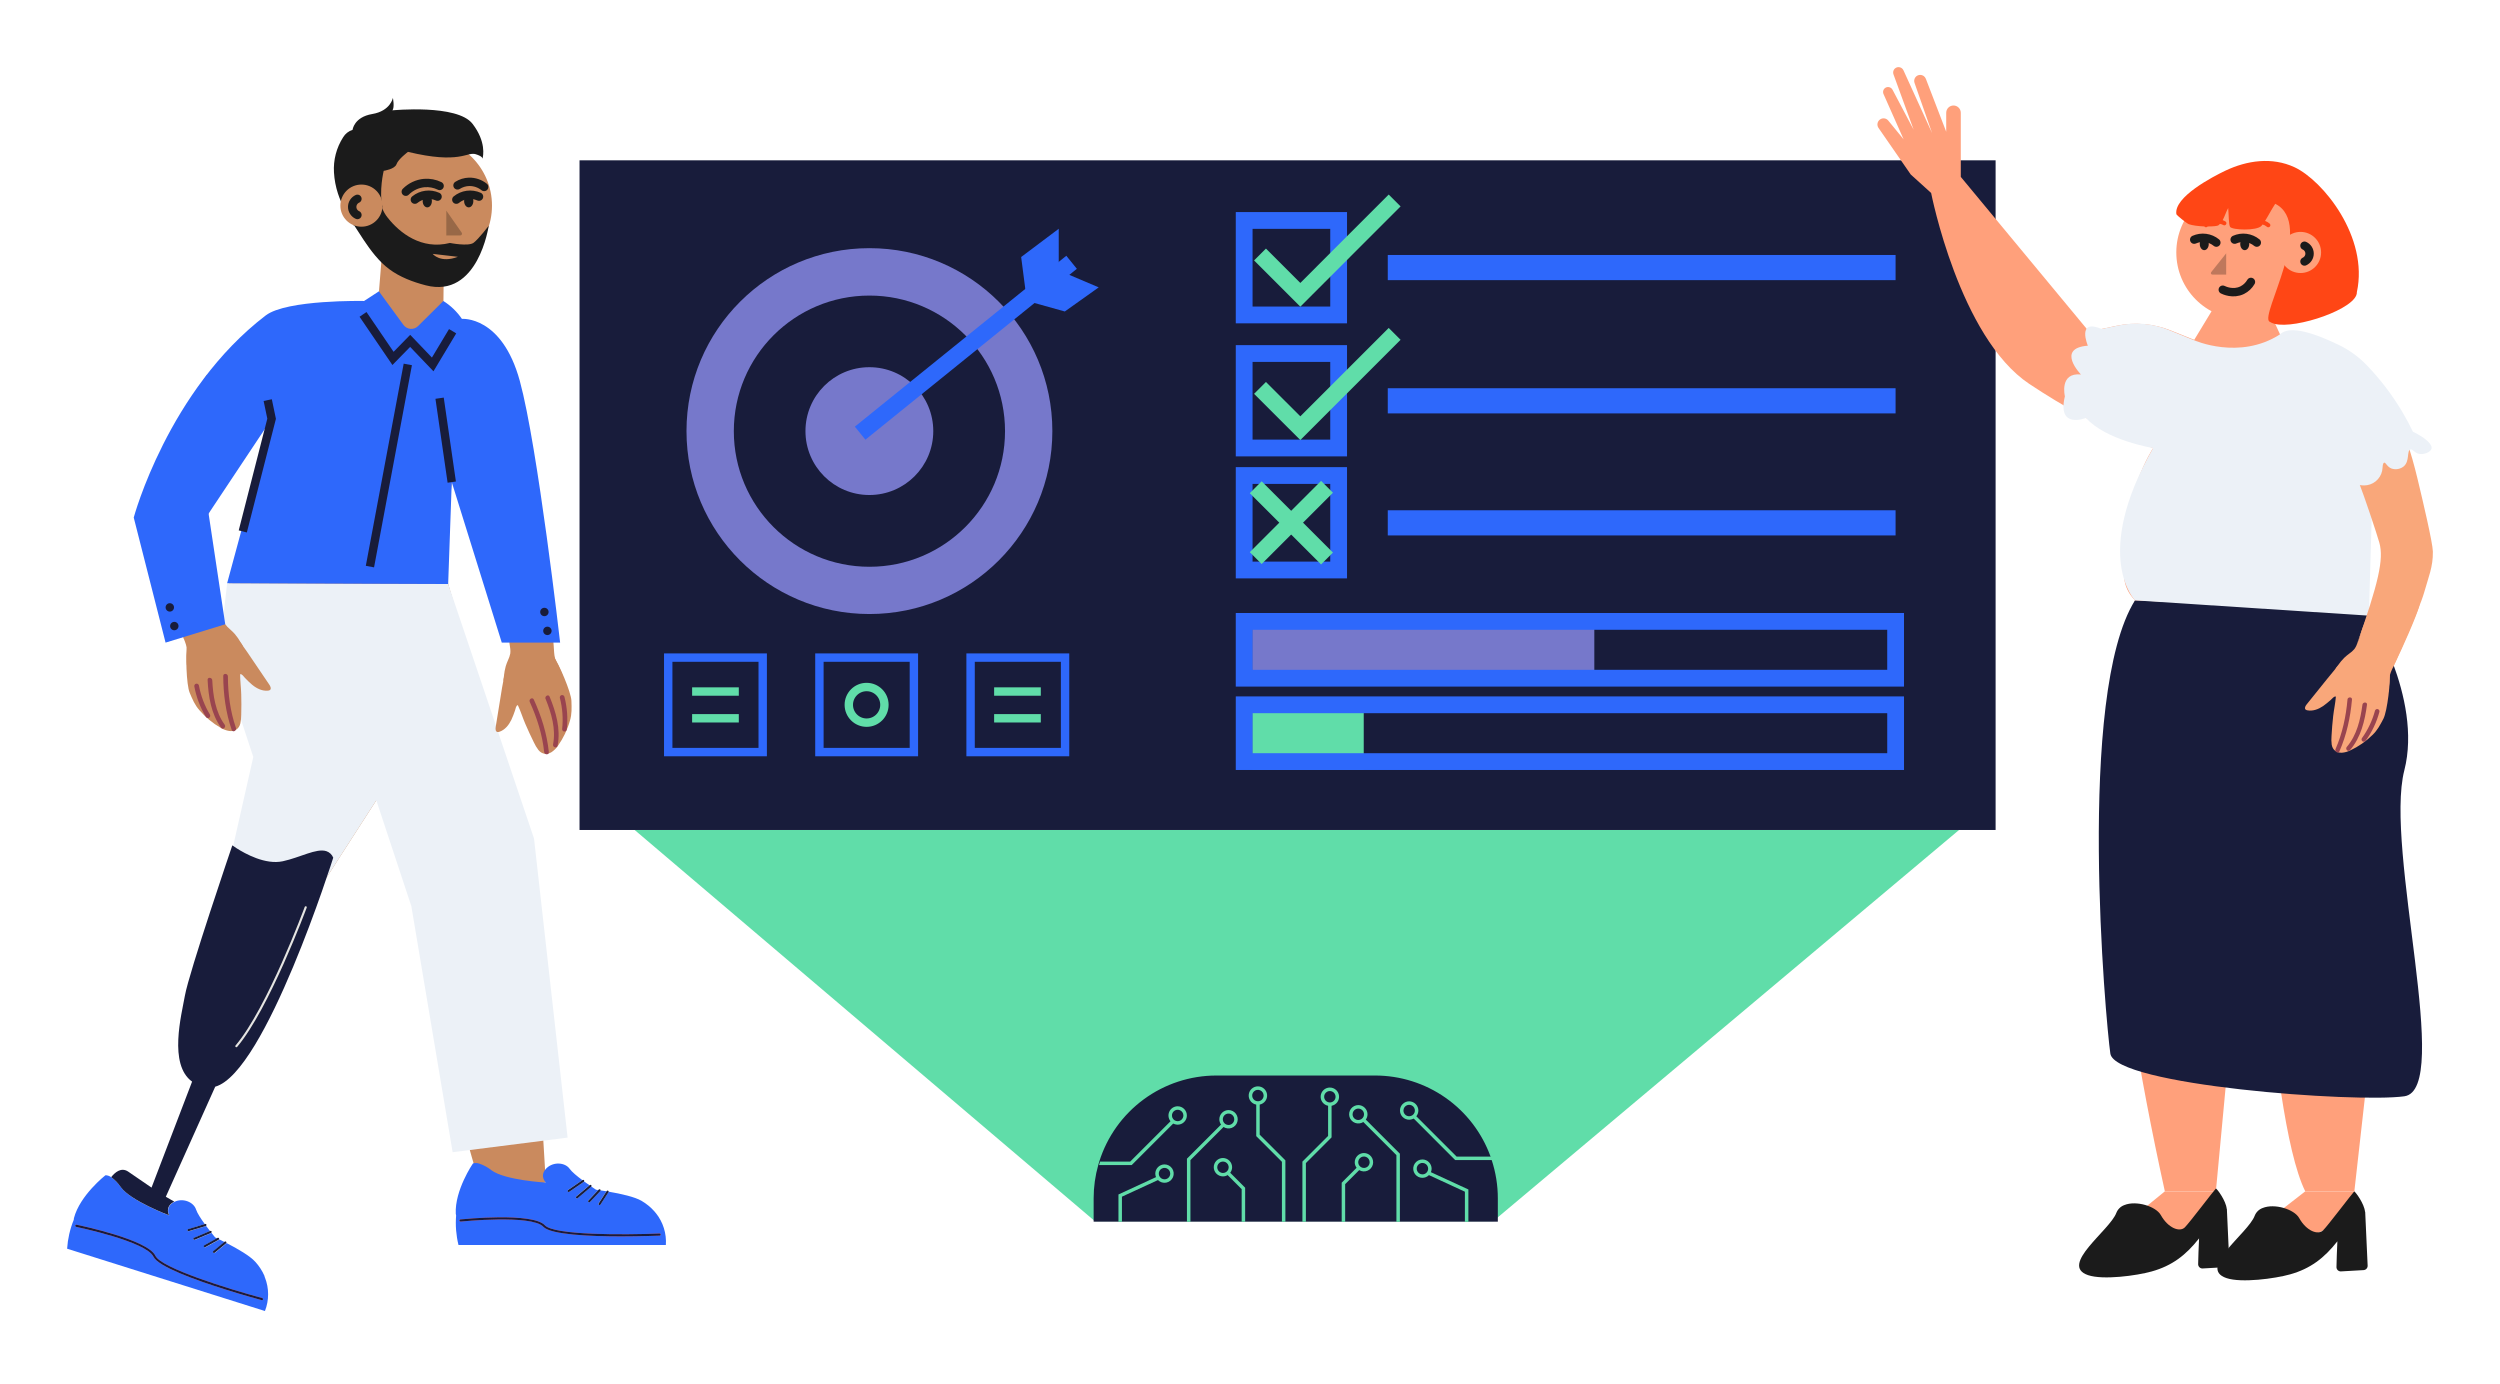 <svg width="298" height="165" viewBox="0 0 298 165" fill="none" xmlns="http://www.w3.org/2000/svg">
<g filter="url(#filter0_d_26035_2516)">
<path d="M130.5 141.557L75.652 94.935H233.514L178 141.557H130.5Z" fill="#60DDA9"/>
<path d="M178.541 138.839V141.624H130.362V138.839C130.362 137.491 130.548 136.15 130.915 134.854C130.953 134.714 130.995 134.576 131.039 134.439C131.975 131.47 133.833 128.876 136.343 127.035C138.854 125.194 141.886 124.202 145 124.202H163.904C166.91 124.201 169.844 125.126 172.306 126.851C174.768 128.576 176.639 131.017 177.666 133.843L177.804 134.257C178.292 135.735 178.541 137.282 178.541 138.839Z" fill="#181C3B"/>
<path d="M140.03 129.742L139.85 129.921L134.896 134.876H131.004C131.043 134.736 131.084 134.598 131.129 134.462H134.719L139.526 129.655L139.733 129.448L140.03 129.742Z" fill="#60DDA9"/>
<path d="M138.163 136.601L138.029 136.663L133.735 138.645V141.641H133.32V138.38L137.794 136.315L137.99 136.226L138.163 136.601Z" fill="#60DDA9"/>
<path d="M146.008 130.175L145.845 130.338L141.899 134.285V141.643H141.484V134.113L145.547 130.051L145.715 129.882L146.008 130.175Z" fill="#60DDA9"/>
<path d="M146.441 128.319C146.151 128.322 145.873 128.438 145.668 128.643C145.463 128.848 145.346 129.126 145.344 129.416C145.344 129.643 145.415 129.865 145.547 130.05C145.628 130.163 145.729 130.261 145.845 130.337C145.989 130.429 146.151 130.487 146.321 130.506C146.49 130.524 146.662 130.503 146.822 130.444C146.982 130.384 147.125 130.289 147.242 130.164C147.358 130.039 147.444 129.889 147.492 129.726C147.54 129.562 147.55 129.39 147.52 129.222C147.489 129.054 147.421 128.896 147.319 128.759C147.217 128.623 147.084 128.512 146.932 128.436C146.779 128.359 146.611 128.319 146.441 128.319ZM146.441 130.098C146.306 130.098 146.174 130.058 146.062 129.983C145.95 129.908 145.862 129.801 145.81 129.677C145.759 129.552 145.745 129.415 145.772 129.283C145.798 129.15 145.863 129.029 145.958 128.933C146.054 128.838 146.175 128.773 146.308 128.747C146.44 128.72 146.577 128.734 146.702 128.786C146.826 128.837 146.933 128.925 147.008 129.037C147.083 129.149 147.123 129.281 147.123 129.416C147.123 129.597 147.051 129.77 146.923 129.898C146.795 130.026 146.622 130.098 146.441 130.098Z" fill="#60DDA9"/>
<path d="M140.378 127.868C140.161 127.868 139.949 127.932 139.769 128.052C139.588 128.173 139.448 128.344 139.365 128.545C139.282 128.745 139.26 128.965 139.302 129.178C139.345 129.391 139.449 129.586 139.602 129.739C139.756 129.893 139.951 129.997 140.164 130.039C140.376 130.082 140.597 130.06 140.797 129.977C140.998 129.894 141.169 129.754 141.289 129.573C141.41 129.393 141.474 129.181 141.474 128.964C141.474 128.673 141.358 128.395 141.153 128.189C140.947 127.984 140.668 127.868 140.378 127.868ZM140.378 129.646C140.243 129.646 140.111 129.606 139.999 129.531C139.887 129.456 139.799 129.35 139.747 129.225C139.696 129.1 139.682 128.963 139.709 128.831C139.735 128.699 139.8 128.577 139.895 128.482C139.991 128.386 140.112 128.321 140.245 128.295C140.377 128.269 140.514 128.282 140.639 128.334C140.763 128.385 140.87 128.473 140.945 128.585C141.02 128.697 141.06 128.829 141.06 128.964C141.058 129.144 140.985 129.317 140.858 129.444C140.73 129.572 140.558 129.644 140.378 129.646Z" fill="#60DDA9"/>
<path d="M138.807 134.797C138.517 134.799 138.24 134.915 138.034 135.12C137.829 135.326 137.713 135.603 137.711 135.893C137.711 136.04 137.74 136.185 137.798 136.32C137.853 136.45 137.933 136.568 138.033 136.668C138.16 136.796 138.317 136.89 138.49 136.942C138.662 136.995 138.845 137.004 139.022 136.969C139.199 136.934 139.365 136.855 139.504 136.741C139.644 136.626 139.753 136.479 139.822 136.313C139.891 136.146 139.917 135.965 139.9 135.785C139.882 135.606 139.82 135.434 139.72 135.284C139.619 135.134 139.484 135.011 139.325 134.926C139.165 134.841 138.988 134.797 138.807 134.797ZM138.807 136.575C138.672 136.575 138.541 136.535 138.428 136.46C138.316 136.386 138.229 136.279 138.177 136.154C138.125 136.03 138.112 135.893 138.138 135.76C138.165 135.628 138.23 135.506 138.325 135.411C138.42 135.316 138.542 135.251 138.674 135.224C138.807 135.198 138.944 135.211 139.068 135.263C139.193 135.315 139.3 135.402 139.375 135.514C139.45 135.626 139.49 135.758 139.49 135.893C139.49 136.074 139.418 136.248 139.29 136.376C139.162 136.504 138.988 136.575 138.807 136.575Z" fill="#60DDA9"/>
<path d="M148.421 137.574V141.642H148.007V137.746L146.331 136.069L146.122 135.86L146.415 135.567L148.421 137.574Z" fill="#60DDA9"/>
<path d="M145.776 134.033C145.485 134.033 145.206 134.149 145.001 134.354C144.795 134.56 144.68 134.839 144.68 135.13C144.68 135.42 144.795 135.699 145.001 135.905C145.206 136.11 145.485 136.226 145.776 136.226C145.971 136.226 146.162 136.173 146.328 136.073C146.449 136.002 146.555 135.908 146.639 135.797C146.788 135.606 146.869 135.37 146.868 135.128C146.866 134.839 146.75 134.562 146.546 134.358C146.342 134.153 146.065 134.036 145.776 134.033ZM145.095 135.138C145.095 135.003 145.135 134.871 145.21 134.759C145.285 134.647 145.392 134.559 145.516 134.508C145.641 134.456 145.778 134.443 145.911 134.469C146.043 134.495 146.164 134.56 146.26 134.656C146.355 134.751 146.42 134.872 146.447 135.005C146.473 135.137 146.459 135.274 146.408 135.399C146.356 135.524 146.269 135.63 146.156 135.705C146.044 135.78 145.912 135.82 145.777 135.82C145.597 135.818 145.425 135.745 145.298 135.618C145.17 135.49 145.097 135.318 145.095 135.138Z" fill="#60DDA9"/>
<path d="M177.761 133.865H173.629L168.822 129.057L168.616 128.851L168.324 129.144L168.503 129.323L173.458 134.279H177.904L177.761 133.865Z" fill="#60DDA9"/>
<path d="M175.031 141.644V137.785L170.557 135.721L170.362 135.631L170.188 136.007L170.322 136.069L174.616 138.051V141.644H175.031Z" fill="#60DDA9"/>
<path d="M166.866 141.646V133.52L162.805 129.458L162.636 129.289L162.344 129.582L162.507 129.745L166.452 133.691V141.646H166.866Z" fill="#60DDA9"/>
<path d="M161.911 127.726C161.74 127.726 161.572 127.766 161.42 127.842C161.267 127.919 161.135 128.03 161.033 128.166C160.931 128.303 160.862 128.461 160.832 128.629C160.802 128.797 160.811 128.969 160.859 129.133C160.907 129.296 160.993 129.446 161.11 129.571C161.226 129.695 161.37 129.791 161.53 129.85C161.689 129.91 161.861 129.931 162.03 129.912C162.2 129.894 162.362 129.836 162.506 129.744C162.622 129.667 162.723 129.57 162.804 129.456C162.936 129.272 163.007 129.05 163.007 128.822C163.005 128.532 162.889 128.255 162.683 128.05C162.478 127.844 162.201 127.728 161.911 127.726ZM161.228 128.822C161.228 128.688 161.268 128.556 161.343 128.443C161.418 128.331 161.525 128.244 161.649 128.192C161.774 128.141 161.911 128.127 162.044 128.153C162.176 128.18 162.297 128.245 162.393 128.34C162.488 128.436 162.553 128.557 162.58 128.689C162.606 128.822 162.592 128.959 162.541 129.084C162.489 129.208 162.402 129.315 162.29 129.39C162.177 129.465 162.045 129.505 161.911 129.505C161.73 129.505 161.556 129.433 161.428 129.305C161.3 129.177 161.228 129.003 161.228 128.822Z" fill="#60DDA9"/>
<path d="M167.973 127.279C167.683 127.279 167.404 127.394 167.198 127.6C166.992 127.806 166.877 128.084 166.877 128.375C166.877 128.666 166.992 128.945 167.198 129.15C167.404 129.356 167.683 129.472 167.973 129.472C168.263 129.469 168.541 129.353 168.746 129.148C168.951 128.943 169.068 128.665 169.07 128.375C169.068 128.085 168.951 127.807 168.746 127.602C168.541 127.397 168.263 127.281 167.973 127.279ZM167.291 128.375C167.291 128.24 167.331 128.108 167.406 127.996C167.481 127.884 167.588 127.797 167.712 127.745C167.837 127.693 167.974 127.68 168.106 127.706C168.239 127.732 168.36 127.797 168.456 127.893C168.551 127.988 168.616 128.11 168.642 128.242C168.669 128.374 168.655 128.512 168.604 128.636C168.552 128.761 168.465 128.867 168.352 128.942C168.24 129.017 168.108 129.057 167.973 129.057C167.793 129.057 167.619 128.986 167.492 128.858C167.364 128.73 167.292 128.557 167.291 128.377V128.375Z" fill="#60DDA9"/>
<path d="M169.553 134.207C169.373 134.207 169.195 134.251 169.036 134.336C168.877 134.421 168.741 134.544 168.641 134.693C168.541 134.843 168.479 135.015 168.461 135.195C168.443 135.374 168.47 135.555 168.539 135.722C168.607 135.889 168.716 136.036 168.856 136.15C168.995 136.265 169.16 136.343 169.337 136.379C169.514 136.414 169.697 136.405 169.869 136.353C170.042 136.301 170.199 136.207 170.326 136.079C170.427 135.98 170.507 135.862 170.561 135.732C170.62 135.597 170.65 135.451 170.65 135.303C170.647 135.013 170.531 134.736 170.326 134.531C170.121 134.325 169.843 134.209 169.553 134.207ZM169.553 135.986C169.418 135.986 169.286 135.946 169.174 135.871C169.062 135.796 168.975 135.689 168.923 135.564C168.871 135.44 168.858 135.303 168.884 135.17C168.91 135.038 168.975 134.916 169.071 134.821C169.166 134.726 169.288 134.661 169.42 134.634C169.552 134.608 169.69 134.622 169.814 134.673C169.939 134.725 170.045 134.812 170.12 134.924C170.195 135.037 170.235 135.169 170.235 135.303C170.235 135.484 170.163 135.658 170.036 135.786C169.908 135.914 169.734 135.986 169.553 135.986Z" fill="#60DDA9"/>
<path d="M162.229 135.265L162.019 135.475L160.343 137.15V141.643H159.929V136.979L161.935 134.972L162.229 135.265Z" fill="#60DDA9"/>
<path d="M162.581 133.441C162.291 133.443 162.014 133.559 161.808 133.764C161.603 133.97 161.487 134.247 161.485 134.537C161.484 134.78 161.565 135.015 161.714 135.206C161.799 135.317 161.905 135.41 162.025 135.482C162.17 135.568 162.333 135.619 162.502 135.631C162.67 135.643 162.839 135.616 162.995 135.553C163.152 135.489 163.291 135.39 163.403 135.264C163.515 135.137 163.596 134.987 163.64 134.824C163.684 134.661 163.69 134.49 163.657 134.324C163.624 134.159 163.554 134.003 163.451 133.869C163.348 133.735 163.216 133.627 163.064 133.553C162.913 133.479 162.746 133.44 162.577 133.441H162.581ZM162.581 135.219C162.446 135.219 162.314 135.179 162.202 135.105C162.09 135.03 162.003 134.923 161.951 134.798C161.899 134.674 161.886 134.537 161.912 134.404C161.939 134.272 162.004 134.15 162.099 134.055C162.194 133.96 162.316 133.895 162.448 133.868C162.581 133.842 162.718 133.855 162.842 133.907C162.967 133.959 163.074 134.046 163.148 134.158C163.223 134.271 163.263 134.402 163.263 134.537C163.263 134.718 163.192 134.892 163.064 135.02C162.936 135.148 162.762 135.219 162.581 135.219Z" fill="#60DDA9"/>
<path d="M153.218 134.315V141.641H152.804V134.488L149.743 131.425V127.47H150.157V131.254L153.218 134.315Z" fill="#60DDA9"/>
<path d="M149.942 125.494C149.669 125.493 149.406 125.595 149.203 125.778C149.001 125.962 148.875 126.214 148.849 126.486C148.823 126.758 148.899 127.03 149.063 127.248C149.227 127.467 149.467 127.616 149.735 127.667C149.872 127.693 150.013 127.693 150.149 127.667C150.418 127.616 150.657 127.467 150.821 127.248C150.985 127.03 151.062 126.758 151.036 126.486C151.01 126.214 150.884 125.962 150.681 125.778C150.479 125.595 150.215 125.493 149.942 125.494ZM149.942 127.272C149.807 127.272 149.676 127.232 149.563 127.157C149.451 127.082 149.364 126.976 149.312 126.851C149.26 126.726 149.247 126.589 149.273 126.457C149.3 126.325 149.365 126.203 149.46 126.108C149.555 126.012 149.677 125.947 149.809 125.921C149.942 125.895 150.079 125.908 150.203 125.96C150.328 126.011 150.435 126.099 150.51 126.211C150.584 126.323 150.624 126.455 150.624 126.59C150.624 126.771 150.553 126.944 150.425 127.072C150.297 127.2 150.123 127.272 149.942 127.272Z" fill="#60DDA9"/>
<path d="M158.724 127.619V131.574L155.661 134.637V141.639H155.247V134.465L158.309 131.403V127.619H158.724Z" fill="#60DDA9"/>
<path d="M158.518 125.636C158.245 125.635 157.982 125.737 157.78 125.92C157.577 126.104 157.451 126.356 157.425 126.628C157.399 126.9 157.475 127.172 157.639 127.39C157.803 127.609 158.043 127.758 158.311 127.809C158.448 127.835 158.589 127.835 158.726 127.809C158.994 127.758 159.234 127.609 159.398 127.39C159.562 127.172 159.638 126.9 159.612 126.628C159.586 126.356 159.46 126.104 159.257 125.92C159.055 125.737 158.792 125.635 158.518 125.636ZM158.518 127.414C158.384 127.414 158.252 127.374 158.14 127.299C158.027 127.224 157.94 127.118 157.888 126.993C157.837 126.869 157.823 126.731 157.849 126.599C157.876 126.467 157.941 126.345 158.036 126.25C158.132 126.154 158.253 126.089 158.385 126.063C158.518 126.037 158.655 126.05 158.78 126.102C158.904 126.154 159.011 126.241 159.086 126.353C159.161 126.465 159.201 126.597 159.201 126.732C159.201 126.913 159.129 127.087 159.001 127.215C158.873 127.342 158.699 127.414 158.518 127.414Z" fill="#60DDA9"/>
<path d="M237.876 15.11H69.08V94.933H237.876V15.11Z" fill="#181C3B"/>
<path d="M103.635 69.192C115.678 69.192 125.441 59.429 125.441 47.386C125.441 35.343 115.678 25.581 103.635 25.581C91.593 25.581 81.83 35.343 81.83 47.386C81.83 59.429 91.593 69.192 103.635 69.192Z" fill="#7678CB"/>
<path d="M103.636 63.559C112.563 63.559 119.799 56.323 119.799 47.396C119.799 38.469 112.563 31.232 103.636 31.232C94.709 31.232 87.472 38.469 87.472 47.396C87.472 56.323 94.709 63.559 103.636 63.559Z" fill="#181C3B"/>
<path d="M103.628 55.005C107.835 55.005 111.246 51.595 111.246 47.388C111.246 43.181 107.835 39.77 103.628 39.77C99.421 39.77 96.011 43.181 96.011 47.388C96.011 51.595 99.421 55.005 103.628 55.005Z" fill="#7678CB"/>
<path d="M190.043 70.762H149.257V77.629H190.043V70.762Z" fill="#7678CB"/>
<path d="M162.557 80.862H149.258V87.726H162.557V80.862Z" fill="#60DDA9"/>
<path d="M159.566 22.279H148.305V33.541H159.566V22.279Z" stroke="#2E68FB" stroke-width="2" stroke-miterlimit="10"/>
<path d="M159.566 38.139H148.305V49.401H159.566V38.139Z" stroke="#2E68FB" stroke-width="2" stroke-miterlimit="10"/>
<path d="M159.566 52.682H148.305V63.944H159.566V52.682Z" stroke="#2E68FB" stroke-width="2" stroke-miterlimit="10"/>
<path d="M225.957 70.07H148.303V76.842H225.957V70.07Z" stroke="#2E68FB" stroke-width="2" stroke-miterlimit="10"/>
<path d="M225.958 80.012H148.305V86.782H225.958V80.012Z" stroke="#2E68FB" stroke-width="2" stroke-miterlimit="10"/>
<path d="M126.956 85.648V74.386H115.694V85.648H126.956Z" stroke="#2E68FB" stroke-miterlimit="10"/>
<path d="M108.935 85.648V74.386H97.673V85.648H108.935Z" stroke="#2E68FB" stroke-miterlimit="10"/>
<path d="M90.914 85.648V74.386H79.652V85.648H90.914Z" stroke="#2E68FB" stroke-miterlimit="10"/>
<path d="M165.422 27.893H225.953" stroke="#2E68FB" stroke-width="3" stroke-miterlimit="10"/>
<path d="M165.422 43.778H225.953" stroke="#2E68FB" stroke-width="3" stroke-miterlimit="10"/>
<path d="M165.422 58.324H225.953" stroke="#2E68FB" stroke-width="3" stroke-miterlimit="10"/>
<path d="M103.305 47.004L126.955 27.893" stroke="#2E68FB" stroke-width="2" stroke-miterlimit="10" stroke-linecap="square"/>
<path d="M122.344 31.437L121.722 26.635L126.202 23.269V28.318L122.344 31.437Z" fill="#2E68FB"/>
<path d="M130.967 30.253L126.51 28.361L122.062 31.77L126.926 33.129L130.967 30.253Z" fill="#2E68FB"/>
<path d="M150.194 26.336L154.999 31.141L166.243 19.897" stroke="#60DDA9" stroke-width="2" stroke-miterlimit="10"/>
<path d="M150.194 42.236L154.999 47.041L166.243 35.797" stroke="#60DDA9" stroke-width="2" stroke-miterlimit="10"/>
<path d="M149.681 54.078L158.18 62.576" stroke="#60DDA9" stroke-width="2" stroke-miterlimit="10"/>
<path d="M158.18 54.027L149.681 62.525" stroke="#60DDA9" stroke-width="2" stroke-miterlimit="10"/>
<path d="M82.5 78.431H88.066" stroke="#60DDA9" stroke-miterlimit="10"/>
<path d="M82.5 81.621H88.066" stroke="#60DDA9" stroke-miterlimit="10"/>
<path d="M103.3 82.14C104.473 82.14 105.423 81.189 105.423 80.016C105.423 78.844 104.473 77.893 103.3 77.893C102.127 77.893 101.177 78.844 101.177 80.016C101.177 81.189 102.127 82.14 103.3 82.14Z" stroke="#60DDA9" stroke-miterlimit="10"/>
<path d="M118.5 78.431H124.065" stroke="#60DDA9" stroke-miterlimit="10"/>
<path d="M118.5 81.621H124.065" stroke="#60DDA9" stroke-miterlimit="10"/>
<path d="M262.622 36.935L258.765 35.393C256.708 34.571 254.454 34.377 252.286 34.836L249.011 35.531L233.726 17.085V9.445C233.726 9.215 233.634 8.994 233.471 8.831C233.308 8.668 233.088 8.576 232.857 8.575C232.627 8.576 232.406 8.668 232.243 8.831C232.08 8.994 231.989 9.215 231.989 9.445V11.704L229.559 5.388C229.507 5.253 229.415 5.136 229.296 5.053C229.176 4.97 229.035 4.926 228.889 4.926C228.775 4.926 228.661 4.953 228.559 5.006C228.457 5.058 228.369 5.135 228.303 5.228C228.236 5.322 228.193 5.43 228.177 5.544C228.161 5.658 228.173 5.774 228.211 5.882L230.309 11.875L226.89 4.376C226.839 4.264 226.757 4.169 226.653 4.102C226.55 4.035 226.429 4 226.306 4C226.202 4 226.1 4.024 226.008 4.072C225.916 4.12 225.837 4.189 225.778 4.273C225.719 4.358 225.681 4.456 225.667 4.558C225.654 4.661 225.665 4.765 225.701 4.862L228.109 11.469L225.584 6.687C225.525 6.578 225.435 6.49 225.324 6.435C225.214 6.379 225.089 6.36 224.967 6.379C224.878 6.392 224.794 6.425 224.72 6.476C224.646 6.526 224.585 6.593 224.54 6.67C224.496 6.748 224.47 6.835 224.463 6.924C224.457 7.013 224.471 7.102 224.504 7.186L226.912 12.611L225.081 10.371C224.971 10.238 224.818 10.148 224.648 10.118C224.479 10.088 224.304 10.119 224.155 10.206C224.068 10.256 223.991 10.323 223.932 10.404C223.872 10.485 223.829 10.578 223.807 10.676C223.784 10.774 223.783 10.876 223.802 10.975C223.821 11.074 223.86 11.168 223.918 11.25L227.759 16.799L230.191 19.001C230.191 19.001 233.551 36.201 241.889 41.761C250.227 47.32 256.657 49.404 256.657 49.404C256.657 49.404 252.661 55.311 253.183 64.693C253.704 74.076 282.368 70.947 282.368 70.947V46.971L271.77 35.852L262.622 36.935Z" fill="#FFA07B"/>
<path d="M255.62 65.388C255.62 65.388 245.022 78.765 258.051 138.01H264.132L268.823 87.975C268.823 87.975 270.153 128.629 274.787 138.01H280.638L286.463 86.178C286.847 82.866 286.403 79.511 285.172 76.413L281.332 66.758L255.62 65.388Z" fill="#FFA07B"/>
<path d="M258.048 138.013L253.358 141.836C253.358 141.836 253.531 145.658 259.612 143.051C265.693 140.444 264.129 138.013 264.129 138.013H258.048Z" fill="#FFA07B"/>
<path d="M274.782 138.013L269.861 141.836C269.861 141.836 270.035 145.658 276.115 143.051C282.194 140.444 280.633 138.013 280.633 138.013H274.782Z" fill="#FFA07B"/>
<path d="M254.492 67.56L282.216 68.794C282.216 68.794 288.815 79.162 286.595 87.824C284.192 97.2 292.381 125.873 286.595 126.678C280.809 127.483 252.097 125.373 251.553 121.587C251.008 117.802 247.459 78.811 254.492 67.56Z" fill="#181C3B"/>
<path d="M283.055 45.587L282.372 69.386L254.49 67.564C254.49 67.564 249.306 62.28 256.65 49.41C256.65 49.41 250.992 48.475 248.65 45.816C248.65 45.816 245.179 47.238 246.135 43.243C246.135 43.243 245.44 40.377 248.047 40.637C248.047 40.637 245.006 37.509 248.872 37.205C248.872 37.205 247.484 33.924 250.524 35.216L252.503 34.797C254.526 34.367 256.632 34.557 258.546 35.34L261.515 36.554C261.515 36.554 268.167 34.177 271.766 35.858C275.365 37.54 283.055 45.587 283.055 45.587Z" fill="#ECF1F7"/>
<path d="M265.002 30.817L261.528 36.551C261.528 36.551 266.914 38.984 271.779 35.856L269.868 31.691L265.002 30.817Z" fill="#FFA07B"/>
<path d="M267.37 34.041C271.763 34.041 275.324 30.48 275.324 26.088C275.324 21.695 271.763 18.134 267.37 18.134C262.977 18.134 259.416 21.695 259.416 26.088C259.416 30.48 262.977 34.041 267.37 34.041Z" fill="#FFA07B"/>
<path d="M259.423 21.527C259.443 21.657 260.67 22.635 260.906 22.723C261.344 22.877 262.076 22.965 262.757 22.99C262.761 23.001 262.768 23.011 262.777 23.019C262.8 23.042 262.827 23.061 262.857 23.073C262.887 23.086 262.92 23.092 262.953 23.091C262.986 23.092 263.019 23.085 263.049 23.073C263.08 23.061 263.108 23.042 263.132 23.019C263.132 23.01 263.156 23.003 263.164 22.994C263.79 22.994 264.315 22.945 264.429 22.863C264.5 22.81 264.566 22.75 264.626 22.684C264.759 22.708 264.886 22.755 265.003 22.823C265.059 22.859 265.127 22.871 265.193 22.857C265.258 22.843 265.315 22.803 265.351 22.747C265.387 22.69 265.399 22.622 265.385 22.557C265.37 22.492 265.331 22.435 265.274 22.399C265.17 22.335 265.06 22.283 264.944 22.244C265.194 21.782 265.344 21.246 265.6 20.796C265.672 21.547 265.652 22.767 265.823 23.042C266.067 23.429 269.026 23.54 269.575 22.914C269.615 22.866 269.66 22.812 269.7 22.76C269.884 22.808 270.054 22.897 270.198 23.02C270.222 23.044 270.25 23.062 270.281 23.075C270.311 23.087 270.344 23.093 270.377 23.093C270.41 23.093 270.443 23.087 270.473 23.075C270.504 23.062 270.532 23.044 270.555 23.02C270.578 22.997 270.597 22.97 270.609 22.939C270.622 22.909 270.629 22.876 270.629 22.843C270.629 22.81 270.622 22.777 270.609 22.747C270.597 22.716 270.578 22.689 270.555 22.666C270.392 22.519 270.201 22.406 269.995 22.332C270.373 21.737 270.766 20.962 271.209 20.291C276.025 22.744 269.342 33.558 270.518 34.339C270.708 34.459 270.916 34.549 271.135 34.604C273.658 35.267 281.032 32.762 280.938 30.823C282.37 24.265 276.893 17.509 273.503 15.932C270.823 14.686 267.838 15.119 265.242 16.356C263.79 17.05 259.105 19.479 259.423 21.527Z" fill="#FF4615"/>
<path d="M274.223 28.544C275.577 28.544 276.674 27.447 276.674 26.093C276.674 24.739 275.577 23.642 274.223 23.642C272.869 23.642 271.772 24.739 271.772 26.093C271.772 27.447 272.869 28.544 274.223 28.544Z" fill="#FFA07B"/>
<path d="M252.271 140.568C252.355 140.355 252.484 140.161 252.649 140.002C252.813 139.842 253.01 139.72 253.226 139.643C254.629 139.072 256.981 139.783 257.573 140.843C258.439 142.385 259.804 142.908 260.426 142.308C260.95 141.799 263.895 137.901 264.128 137.68C264.128 137.68 264.139 137.67 264.142 137.671C264.296 137.731 265.339 139.137 265.424 140.096L265.442 140.087L265.735 146.515C265.741 146.649 265.694 146.78 265.605 146.879C265.515 146.979 265.389 147.039 265.256 147.047L262.559 147.201C262.489 147.206 262.419 147.195 262.353 147.171C262.288 147.147 262.227 147.11 262.177 147.062C262.126 147.013 262.086 146.955 262.059 146.89C262.032 146.826 262.018 146.756 262.019 146.686C262.028 145.952 262.083 144.624 262.129 143.615C260.554 145.62 258.911 146.876 256.487 147.556C254.678 148.064 250.686 148.602 248.904 147.999C245.407 146.817 251.488 142.668 252.271 140.568Z" fill="#1B1B1B"/>
<path d="M268.759 140.918C268.843 140.704 268.971 140.511 269.136 140.351C269.301 140.192 269.498 140.069 269.714 139.992C271.116 139.421 273.468 140.134 274.061 141.192C274.926 142.735 276.291 143.258 276.913 142.658C277.438 142.15 280.382 138.25 280.615 138.03C280.615 138.03 280.626 138.019 280.629 138.019C280.783 138.081 281.825 139.485 281.911 140.446L281.93 140.435L282.223 146.864C282.228 146.998 282.181 147.129 282.091 147.228C282.002 147.328 281.877 147.388 281.743 147.397L279.046 147.551C278.976 147.555 278.906 147.545 278.841 147.52C278.775 147.496 278.715 147.459 278.664 147.41C278.613 147.362 278.573 147.303 278.546 147.239C278.519 147.174 278.506 147.104 278.507 147.034C278.516 146.301 278.57 144.973 278.616 143.963C277.041 145.968 275.398 147.225 272.975 147.906C271.165 148.413 267.173 148.952 265.391 148.347C261.894 147.161 267.975 143.019 268.759 140.918Z" fill="#1B1B1B"/>
<path d="M290 61.759C289.981 60.663 288.695 55.297 288.409 54.084C287.74 51.219 286.915 47.937 285.185 44.674C285.045 44.409 284.593 45.84 284.305 45.775C284.069 45.721 285.617 48.193 285.384 48.265C284.743 48.472 284.112 48.711 283.495 48.981C282.57 49.374 281.671 49.827 280.806 50.339C280.175 50.716 280.323 51.144 280.519 51.819C280.715 52.495 281.017 53.123 281.276 53.768C281.684 54.764 283.342 59.667 283.624 60.71C284.161 62.673 283.532 65.447 280.866 73.014C280.82 73.142 281.617 70.982 281.69 71.095C281.739 71.159 281.801 71.212 281.873 71.249C283.017 71.928 284.304 72.328 285.631 72.417C285.803 72.442 285.978 72.417 286.136 72.344C286.316 72.241 285.29 75.52 285.184 75.702C285.144 75.772 288.389 68.663 288.96 66.623C289.477 64.771 290.026 63.566 289.998 61.769" fill="#F9A77A"/>
<path d="M277.608 41.805C277.561 42.189 277.513 42.577 277.454 42.964C277.206 44.79 276.168 47.365 277.223 49.102C277.441 49.422 277.7 49.713 277.994 49.966C278.394 50.351 278.764 50.767 279.1 51.209C279.462 51.689 279.791 52.193 280.086 52.718" fill="#ECF1F7"/>
<path d="M287.623 47.464C287.25 46.692 286.822 45.878 286.333 45.057C285.148 43.069 283.741 41.223 282.138 39.553C281.206 38.576 280.109 37.771 278.898 37.174C274.151 34.853 272.47 35.184 271.785 35.854C268.866 38.706 276.944 54.568 282.107 53.836H282.148C282.649 53.755 283.106 53.503 283.443 53.124C283.78 52.745 283.977 52.262 283.999 51.755C284.023 51.306 284.106 51.172 284.191 51.149C284.384 51.1 284.527 51.635 285.059 51.845C285.307 51.931 285.573 51.952 285.832 51.906C286.091 51.861 286.333 51.75 286.537 51.584C287.256 50.953 286.873 49.724 287.318 49.579C287.6 49.491 287.771 49.981 288.36 50.1C288.95 50.219 289.726 49.892 289.837 49.491C289.974 48.972 289.079 48.16 287.623 47.464Z" fill="#ECF1F7"/>
<path d="M280.367 77.656L280.213 77.559C279.636 77.181 279.119 76.718 278.68 76.185C278.598 76.088 278.4 75.909 278.393 75.777C278.385 75.646 278.604 75.421 278.681 75.315C278.906 74.987 279.161 74.682 279.442 74.401C279.626 74.228 279.822 74.065 280.026 73.915C280.252 73.763 280.456 73.581 280.634 73.376C280.741 73.232 280.83 73.077 280.901 72.913C281.102 72.448 281.272 71.97 281.41 71.483C281.802 70.161 282.863 67.935 283.288 66.625C283.596 65.656 284.605 66.718 285.591 66.557C286.035 66.486 286.425 66.236 286.877 66.141C287.203 66.084 287.534 66.061 287.864 66.073C288.156 66.073 288.162 66.037 288.173 66.312C288.184 66.586 288.252 66.312 288.187 66.586C287.905 67.754 288.702 67.256 288.332 68.399C288.212 68.769 288.074 69.136 287.934 69.5C287.429 70.805 286.854 72.087 286.279 73.357C286.013 73.942 285.731 74.517 285.464 75.102C285.234 75.606 285.02 75.941 284.872 76.478C284.798 76.746 284.832 77.203 284.802 77.48C284.768 77.789 284.734 78.105 284.701 78.42C284.67 78.698 284.352 78.639 284.121 78.657C283.85 78.691 283.575 78.691 283.304 78.657C283.016 78.608 282.724 78.593 282.434 78.526C281.7 78.352 280.998 78.058 280.358 77.656" fill="#F9A77A"/>
<path d="M284.853 76.129C284.966 77.159 284.58 80.757 284.099 81.683C283.713 82.414 283.397 83.039 282.798 83.61C282.029 84.368 281.136 84.989 280.157 85.447C279.844 85.602 279.504 85.696 279.156 85.725C278.513 85.754 278.039 85.395 277.938 84.754C277.894 84.412 277.887 84.065 277.918 83.721C277.961 82.929 278.027 82.139 278.115 81.351C278.201 80.58 278.379 79.809 278.436 79.037C278.238 78.945 277.964 79.31 277.836 79.421C277.544 79.683 277.239 79.929 276.921 80.159C276.37 80.534 275.696 80.799 275.041 80.671C274.959 80.66 274.882 80.626 274.82 80.572C274.666 80.418 274.803 80.151 274.943 79.978C275.748 78.977 276.552 77.976 277.356 76.976C277.665 76.582 277.992 76.183 278.323 75.798C278.55 75.536 279.01 75.026 279.261 74.78C279.365 74.683 280.003 74.147 280.142 74.11C280.307 74.064 279.784 74.727 279.954 74.738C280.718 74.808 281.469 74.98 282.188 75.247C282.595 75.398 282.991 75.576 283.374 75.781C283.512 75.831 283.645 75.892 283.773 75.963C283.914 76.089 284.031 76.24 284.117 76.409C284.549 77.089 284.767 75.329 284.853 76.128" fill="#F9A77A"/>
<path d="M279.822 79.387C279.638 81.418 279.217 83.413 278.396 85.287C278.256 85.605 278.727 85.881 278.859 85.562C279.72 83.593 280.167 81.52 280.357 79.391C280.39 79.043 279.845 79.044 279.814 79.391" fill="#99444F"/>
<path d="M281.602 79.998C281.366 81.767 280.932 83.646 279.737 85.033C279.508 85.297 279.891 85.684 280.121 85.417C281.421 83.908 281.89 81.926 282.146 79.998C282.192 79.652 281.648 79.655 281.602 79.998Z" fill="#99444F"/>
<path d="M283.1 80.708C282.782 81.893 282.25 83.01 281.531 84.004C281.513 84.035 281.502 84.069 281.497 84.104C281.492 84.14 281.494 84.176 281.503 84.21C281.512 84.245 281.528 84.277 281.549 84.306C281.571 84.334 281.598 84.358 281.629 84.376C281.691 84.411 281.765 84.42 281.835 84.402C281.904 84.384 281.964 84.34 282.002 84.279C282.747 83.245 283.297 82.084 283.626 80.853C283.642 80.784 283.631 80.712 283.595 80.651C283.559 80.591 283.501 80.546 283.433 80.527C283.365 80.509 283.292 80.517 283.23 80.55C283.168 80.584 283.122 80.64 283.1 80.708Z" fill="#99444F"/>
<path d="M266.37 24.567C266.799 24.375 267.274 24.306 267.74 24.368C268.206 24.43 268.646 24.621 269.011 24.919" stroke="#1B1B1B" stroke-miterlimit="10" stroke-linecap="round"/>
<path d="M267.573 25.82C267.869 25.82 268.11 25.49 268.11 25.083C268.11 24.676 267.869 24.346 267.573 24.346C267.276 24.346 267.036 24.676 267.036 25.083C267.036 25.49 267.276 25.82 267.573 25.82Z" fill="#1B1B1B"/>
<path d="M261.548 24.567C261.978 24.375 262.452 24.306 262.919 24.368C263.385 24.43 263.825 24.621 264.189 24.919" stroke="#1B1B1B" stroke-miterlimit="10" stroke-linecap="round"/>
<path d="M262.748 25.82C263.044 25.82 263.285 25.49 263.285 25.083C263.285 24.676 263.044 24.346 262.748 24.346C262.451 24.346 262.211 24.676 262.211 25.083C262.211 25.49 262.451 25.82 262.748 25.82Z" fill="#1B1B1B"/>
<path d="M265.361 28.731H263.735C263.701 28.736 263.665 28.73 263.634 28.715C263.603 28.7 263.576 28.675 263.558 28.645C263.541 28.615 263.532 28.581 263.533 28.546C263.535 28.511 263.547 28.477 263.567 28.449L265.361 26.197V28.731Z" fill="#BF785C"/>
<path d="M274.693 25.29C274.874 25.372 275.028 25.504 275.136 25.671C275.244 25.838 275.301 26.032 275.301 26.231C275.301 26.43 275.244 26.624 275.136 26.791C275.028 26.958 274.874 27.09 274.693 27.172" stroke="#1B1B1B" stroke-miterlimit="10" stroke-linecap="round"/>
<path d="M264.955 30.532C265.094 30.602 266.178 31.126 267.269 30.589C267.706 30.371 268.068 30.028 268.312 29.605" stroke="#1B1B1B" stroke-miterlimit="10" stroke-linecap="round"/>
<path d="M52.93 25.359L52.826 34.664C52.826 34.664 49.845 37.868 44.859 34.664L45.605 25.359H52.93Z" fill="#CA8A5E"/>
<path d="M50.495 28.663C54.996 28.663 58.645 25.014 58.645 20.513C58.645 16.012 54.996 12.363 50.495 12.363C45.994 12.363 42.345 16.012 42.345 20.513C42.345 25.014 45.994 28.663 50.495 28.663Z" fill="#CA8A5E"/>
<path d="M28.192 97.101C28.192 97.101 28.336 100.229 32.251 101.297C36.167 102.366 38.482 101.297 38.482 101.297L46.849 88.302L43.823 61.066L29.937 57.688C29.937 57.688 25.131 65.699 27.623 76.023C30.116 86.348 31.184 85.981 31.184 85.981L28.192 97.101Z" fill="#CA8A5E"/>
<path d="M41.472 60.498L52.927 63.918L62.693 97.385L65.064 136.968L57.408 137.879C57.408 137.879 49.861 113.695 50.489 102.726C50.489 102.726 34.491 72.819 41.468 62.137" fill="#CA8A5E"/>
<path d="M53.851 53.47L52.724 64.805L29.938 57.684L36.879 48.605" fill="#CA8A5E"/>
<path d="M57.514 14.806C57.514 14.821 57.511 14.836 57.505 14.85V14.862C57.505 14.859 57.505 14.855 57.505 14.852C57.51 14.837 57.512 14.821 57.514 14.806Z" fill="#1B1B1B"/>
<path d="M45.272 19.414C45.299 20.343 45.633 21.236 46.22 21.957C47.642 23.756 50.23 25.821 53.63 24.96C53.63 24.96 55.843 25.404 56.459 24.935C57.076 24.465 58.249 22.919 58.249 22.919C58.249 22.919 57.014 31.635 50.748 30.01C49.207 29.61 47.657 29.027 46.373 28.066C45.169 27.165 44.208 25.886 43.34 24.588C42.953 24.01 42.584 23.425 42.224 22.87L45.272 19.414Z" fill="#1B1B1B"/>
<path d="M57.498 14.982C57.498 14.973 57.507 14.955 57.514 14.926C57.513 14.945 57.508 14.965 57.498 14.982Z" fill="#1B1B1B"/>
<path d="M57.513 14.918C57.513 14.816 57.427 14.601 56.68 14.375C55.657 14.073 54.818 15.599 48.63 14.102C48.63 14.102 47.46 14.981 47.264 15.573C47.068 16.166 45.737 16.364 45.737 16.364C45.737 16.364 45.146 18.8 45.601 20.709L44.751 21.254L42.181 22.897L42.17 22.879C41.372 21.7 40.738 20.419 40.284 19.07C40.019 18.258 39.86 17.416 39.81 16.563C39.718 15.083 40.1 13.613 40.9 12.365C41.154 11.941 41.554 11.626 42.026 11.48C42.026 11.48 42.184 9.959 44.373 9.591C46.562 9.223 46.833 7.664 46.833 7.664C46.833 7.664 47.062 8.816 46.769 9.153C46.769 9.153 54.525 8.39 56.331 10.765C57.959 12.89 57.605 14.584 57.513 14.918Z" fill="#1B1B1B"/>
<path d="M52.402 18.163C51.838 17.886 51.209 17.766 50.581 17.816C49.745 17.892 48.962 18.26 48.369 18.854" stroke="#1B1B1B" stroke-miterlimit="10" stroke-linecap="round"/>
<path d="M54.535 18.099C54.947 17.837 55.422 17.69 55.91 17.674C56.563 17.661 57.2 17.878 57.71 18.286" stroke="#1B1B1B" stroke-miterlimit="10" stroke-linecap="round"/>
<path d="M51.578 26.262C51.578 26.262 52.465 27.414 54.581 26.611L51.578 26.262Z" fill="#CA8A5E"/>
<path d="M43.084 23.023C44.471 23.023 45.596 21.898 45.596 20.511C45.596 19.124 44.471 18 43.084 18C41.697 18 40.572 19.124 40.572 20.511C40.572 21.898 41.697 23.023 43.084 23.023Z" fill="#CA8A5E"/>
<path d="M42.605 19.699C42.419 19.783 42.261 19.918 42.151 20.089C42.04 20.26 41.981 20.46 41.981 20.663C41.981 20.867 42.04 21.066 42.151 21.237C42.261 21.409 42.419 21.544 42.605 21.628" stroke="#1B1B1B" stroke-miterlimit="10" stroke-linecap="round"/>
<path d="M27.076 65.516L26.5 70.582C26.253 72.757 26.48 74.96 27.166 77.04L30.192 86.234L27.433 98.439L38.483 101.298L44.858 91.397L49.032 104.015L53.954 133.342L67.658 131.603L63.656 95.957L53.423 65.609L27.076 65.516Z" fill="#ECF1F7"/>
<path d="M31.572 148.281C31.573 148.28 31.575 148.28 31.577 148.28C31.578 148.28 31.58 148.28 31.581 148.281C32.085 149.564 32.085 150.991 31.581 152.274L8 144.845C8.078 143.662 8.344 142.5 8.79 141.402C8.79 141.334 8.798 141.266 8.814 141.2C9.522 138.478 12.555 136.101 12.555 136.101C12.555 136.101 12.81 136.022 13.278 136.332C13.727 136.659 14.114 137.063 14.422 137.525C15.608 139.166 20.176 140.882 20.176 140.882C20.176 140.882 19.648 139.934 20.666 139.327C20.712 139.3 20.757 139.279 20.802 139.256C21.804 138.767 23.09 139.281 23.373 140.182C23.503 140.591 23.95 141.279 24.415 141.921L22.442 142.517C22.41 142.527 22.384 142.549 22.368 142.579C22.352 142.608 22.347 142.642 22.355 142.675C22.362 142.695 22.373 142.713 22.388 142.728C22.403 142.743 22.422 142.754 22.442 142.76C22.467 142.767 22.493 142.767 22.518 142.76L24.532 142.151C24.545 142.146 24.557 142.14 24.568 142.132C24.726 142.351 24.884 142.562 25.042 142.749L23.146 143.549C23.121 143.559 23.101 143.576 23.087 143.598C23.072 143.62 23.066 143.646 23.067 143.673C23.068 143.699 23.078 143.724 23.094 143.745C23.111 143.765 23.133 143.78 23.158 143.787C23.172 143.793 23.186 143.796 23.201 143.796C23.216 143.796 23.23 143.793 23.244 143.787L25.178 142.973C25.189 142.969 25.198 142.963 25.207 142.956C25.333 143.114 25.442 143.255 25.523 143.35L25.643 143.498L25.877 143.609L24.383 144.443C24.362 144.456 24.345 144.474 24.334 144.496C24.323 144.519 24.318 144.543 24.32 144.568C24.323 144.592 24.332 144.616 24.348 144.635C24.363 144.655 24.384 144.669 24.407 144.677C24.441 144.686 24.477 144.682 24.508 144.666L26.089 143.791C26.11 143.776 26.127 143.757 26.138 143.734C26.343 143.833 26.557 143.938 26.77 144.05L25.447 145.145C25.421 145.167 25.405 145.199 25.401 145.233C25.398 145.266 25.408 145.3 25.43 145.327C25.446 145.346 25.467 145.361 25.491 145.368C25.512 145.374 25.533 145.375 25.554 145.371C25.575 145.367 25.594 145.357 25.61 145.343L26.968 144.224C26.982 144.207 26.993 144.189 27.002 144.17C28.348 144.861 29.791 145.703 30.418 146.394C30.869 146.886 31.237 147.447 31.51 148.055L31.572 148.281Z" fill="#2E68FB"/>
<path d="M9.064 142.237C9.148 142.257 17.441 143.975 18.29 145.796C18.838 146.969 23.296 148.58 26.825 149.694C29.108 150.413 31 150.922 31.191 150.976C31.207 150.98 31.224 150.981 31.241 150.979C31.258 150.977 31.274 150.971 31.288 150.963C31.303 150.954 31.316 150.943 31.326 150.93C31.337 150.916 31.344 150.901 31.348 150.885C31.353 150.869 31.354 150.852 31.352 150.835C31.349 150.818 31.344 150.802 31.335 150.787C31.327 150.773 31.316 150.76 31.302 150.75C31.289 150.74 31.274 150.732 31.258 150.728C27.148 149.621 19.205 147.149 18.524 145.689C17.621 143.752 9.465 142.053 9.118 141.987C9.086 141.983 9.054 141.991 9.028 142.01C9.001 142.029 8.983 142.056 8.977 142.088C8.97 142.119 8.976 142.152 8.992 142.179C9.009 142.207 9.035 142.227 9.065 142.237H9.064Z" fill="#F484B7"/>
<path d="M15.266 135.646C15.926 136.077 16.914 136.797 18.062 137.562L22.897 124.929C20.064 122.889 21.632 116.982 22.04 114.684C22.514 111.968 27.692 96.766 27.692 96.766C27.692 96.766 27.876 96.903 28.189 97.104C29.212 97.758 31.638 99.11 33.707 98.662C35.776 98.215 37.714 97.082 38.891 97.455C39.078 97.517 39.25 97.619 39.394 97.754C39.537 97.889 39.649 98.054 39.723 98.237C39.723 98.237 31.644 123.873 25.655 125.533L19.766 138.652C20.098 138.855 20.436 139.051 20.777 139.237C20.733 139.261 20.687 139.281 20.641 139.308C19.623 139.917 20.151 140.863 20.151 140.863C20.151 140.863 15.583 139.147 14.398 137.506C14.09 137.044 13.702 136.64 13.253 136.313C13.701 135.757 14.431 135.101 15.266 135.646Z" fill="#181C3B"/>
<path d="M28.098 120.8C28.11 120.812 28.124 120.82 28.14 120.824C28.165 120.832 28.191 120.832 28.215 120.825C28.24 120.818 28.262 120.803 28.278 120.783C32.087 116.277 36.519 104.314 36.565 104.186C36.575 104.155 36.573 104.121 36.558 104.092C36.544 104.062 36.519 104.04 36.488 104.028C36.457 104.019 36.424 104.022 36.394 104.035C36.365 104.049 36.342 104.073 36.33 104.103C36.285 104.224 31.869 116.147 28.087 120.619C28.064 120.644 28.053 120.678 28.055 120.712C28.058 120.746 28.073 120.777 28.098 120.8Z" fill="#303030"/>
<path d="M9.117 141.987C9.465 142.059 17.621 143.752 18.523 145.689C19.205 147.149 27.152 149.623 31.257 150.728C31.273 150.732 31.289 150.74 31.302 150.75C31.316 150.76 31.327 150.773 31.335 150.787C31.344 150.802 31.349 150.818 31.351 150.835C31.354 150.852 31.352 150.869 31.348 150.885C31.344 150.901 31.336 150.916 31.326 150.93C31.316 150.943 31.303 150.954 31.288 150.963C31.274 150.971 31.258 150.977 31.241 150.979C31.224 150.981 31.207 150.98 31.191 150.976C31 150.922 29.107 150.413 26.825 149.694C23.297 148.587 18.84 146.969 18.29 145.796C17.442 143.978 9.147 142.257 9.063 142.237C9.033 142.227 9.007 142.207 8.99 142.179C8.974 142.152 8.968 142.119 8.975 142.088C8.981 142.056 9 142.029 9.026 142.01C9.052 141.991 9.084 141.983 9.116 141.987H9.117Z" fill="#181C3B"/>
<path d="M22.434 142.505L24.407 141.909L24.449 141.897C24.481 141.887 24.516 141.891 24.545 141.907C24.575 141.922 24.597 141.949 24.607 141.981C24.615 142.006 24.614 142.034 24.605 142.059C24.596 142.085 24.58 142.107 24.558 142.123C24.547 142.13 24.535 142.137 24.522 142.142L22.508 142.75C22.483 142.757 22.457 142.757 22.432 142.75C22.412 142.744 22.393 142.733 22.378 142.719C22.363 142.704 22.352 142.685 22.346 142.665C22.337 142.632 22.341 142.597 22.358 142.568C22.374 142.538 22.402 142.516 22.434 142.505Z" fill="#181C3B"/>
<path d="M23.128 143.54L25.025 142.741L25.056 142.73C25.072 142.723 25.088 142.719 25.105 142.719C25.122 142.718 25.139 142.721 25.155 142.728C25.171 142.734 25.185 142.743 25.197 142.755C25.209 142.766 25.219 142.78 25.226 142.796C25.235 142.822 25.236 142.85 25.229 142.877C25.222 142.904 25.206 142.927 25.184 142.945C25.176 142.952 25.166 142.958 25.156 142.962L23.221 143.776C23.208 143.782 23.193 143.785 23.179 143.785C23.164 143.785 23.149 143.782 23.136 143.776C23.111 143.769 23.088 143.754 23.072 143.733C23.055 143.713 23.046 143.687 23.045 143.661C23.043 143.635 23.05 143.609 23.064 143.587C23.078 143.564 23.099 143.547 23.123 143.537L23.128 143.54Z" fill="#181C3B"/>
<path d="M25.426 145.13L26.749 144.034L26.782 144.009C26.809 143.987 26.843 143.977 26.877 143.98C26.911 143.983 26.942 144 26.964 144.026C26.978 144.044 26.987 144.065 26.99 144.088C26.993 144.11 26.99 144.133 26.981 144.154C26.972 144.174 26.96 144.192 26.947 144.208L25.589 145.327C25.573 145.341 25.554 145.351 25.533 145.355C25.512 145.36 25.491 145.359 25.47 145.352C25.446 145.345 25.425 145.331 25.409 145.311C25.387 145.285 25.377 145.251 25.381 145.217C25.384 145.183 25.4 145.152 25.426 145.13Z" fill="#181C3B"/>
<path d="M24.36 144.431L25.856 143.598L25.933 143.555C25.948 143.547 25.964 143.542 25.981 143.54C25.998 143.537 26.015 143.539 26.031 143.543C26.047 143.548 26.063 143.556 26.076 143.566C26.089 143.577 26.1 143.59 26.108 143.604C26.118 143.622 26.123 143.643 26.123 143.663C26.123 143.683 26.118 143.703 26.108 143.721C26.098 143.744 26.081 143.764 26.059 143.778L24.479 144.654C24.464 144.662 24.447 144.668 24.429 144.67C24.412 144.672 24.395 144.67 24.378 144.665C24.347 144.655 24.32 144.633 24.303 144.605C24.288 144.574 24.285 144.539 24.296 144.506C24.307 144.474 24.33 144.447 24.36 144.431Z" fill="#181C3B"/>
<path d="M28.082 120.619C31.864 116.147 36.28 104.224 36.325 104.103C36.337 104.073 36.36 104.049 36.39 104.035C36.419 104.022 36.452 104.019 36.483 104.028C36.514 104.04 36.539 104.062 36.553 104.092C36.568 104.121 36.57 104.155 36.56 104.186C36.514 104.308 32.082 116.27 28.273 120.783C28.257 120.803 28.235 120.818 28.211 120.825C28.186 120.832 28.16 120.832 28.135 120.824C28.119 120.82 28.105 120.812 28.093 120.8C28.068 120.777 28.053 120.746 28.05 120.712C28.049 120.678 28.06 120.644 28.082 120.619Z" fill="#E5E5E5"/>
<path d="M78.175 140.606C78.174 140.603 78.174 140.6 78.175 140.596C79.04 141.671 79.466 143.032 79.37 144.407H54.652C54.37 143.257 54.274 142.068 54.369 140.887C54.347 140.822 54.334 140.755 54.329 140.687C54.187 137.879 56.364 134.699 56.364 134.699C56.364 134.699 56.583 134.541 57.122 134.699C57.649 134.875 58.14 135.143 58.573 135.489C60.197 136.699 65.07 136.961 65.07 136.961C65.07 136.961 64.279 136.217 65.07 135.33C65.105 135.29 65.143 135.257 65.177 135.222C65.987 134.454 67.367 134.557 67.909 135.33C68.155 135.682 68.789 136.204 69.426 136.678L67.722 137.838C67.695 137.859 67.677 137.888 67.671 137.921C67.665 137.954 67.671 137.988 67.689 138.017C67.701 138.034 67.718 138.049 67.737 138.058C67.756 138.068 67.777 138.073 67.798 138.072C67.824 138.072 67.849 138.064 67.871 138.05L69.609 136.863C69.62 136.855 69.63 136.846 69.638 136.835C69.859 136.993 70.076 137.151 70.27 137.283L68.689 138.618C68.664 138.639 68.648 138.67 68.645 138.704C68.642 138.737 68.652 138.77 68.674 138.796C68.686 138.81 68.701 138.822 68.718 138.83C68.735 138.838 68.753 138.842 68.772 138.842C68.802 138.843 68.831 138.833 68.854 138.814L70.454 137.454C70.462 137.447 70.468 137.438 70.474 137.429C70.645 137.547 70.79 137.644 70.89 137.71L71.048 137.816C71.13 137.826 71.219 137.838 71.304 137.853L70.131 139.096C70.114 139.115 70.103 139.137 70.099 139.162C70.095 139.186 70.098 139.211 70.108 139.234C70.117 139.257 70.133 139.276 70.154 139.29C70.174 139.304 70.198 139.312 70.223 139.313C70.24 139.313 70.258 139.309 70.274 139.302C70.29 139.294 70.304 139.284 70.316 139.27L71.557 137.962C71.573 137.942 71.583 137.919 71.587 137.894C71.813 137.927 72.048 137.962 72.287 138.001L71.354 139.444C71.336 139.473 71.33 139.507 71.337 139.54C71.344 139.574 71.364 139.603 71.392 139.621C71.414 139.635 71.438 139.643 71.463 139.643C71.485 139.643 71.505 139.637 71.524 139.626C71.542 139.616 71.558 139.601 71.569 139.583L72.527 138.107C72.536 138.087 72.542 138.067 72.545 138.045C74.034 138.3 75.665 138.668 76.471 139.139C77.049 139.476 77.569 139.903 78.012 140.404L78.175 140.606Z" fill="#2E68FB"/>
<path d="M54.894 141.61C54.979 141.61 63.407 140.75 64.763 142.228C65.639 143.177 70.375 143.379 74.075 143.379C76.468 143.379 78.425 143.295 78.624 143.289C78.641 143.288 78.657 143.284 78.673 143.277C78.688 143.27 78.702 143.26 78.713 143.247C78.724 143.235 78.733 143.22 78.739 143.205C78.745 143.189 78.747 143.172 78.747 143.155C78.746 143.138 78.742 143.122 78.735 143.107C78.728 143.091 78.718 143.078 78.705 143.066C78.693 143.055 78.678 143.046 78.662 143.04C78.647 143.035 78.63 143.032 78.613 143.033C74.364 143.213 66.041 143.244 64.952 142.057C63.508 140.477 55.221 141.321 54.869 141.356C54.836 141.361 54.807 141.378 54.787 141.404C54.767 141.43 54.757 141.462 54.76 141.495C54.764 141.528 54.779 141.558 54.804 141.579C54.829 141.601 54.861 141.612 54.894 141.61Z" fill="#F484B7"/>
<path d="M54.869 141.356C55.221 141.321 63.508 140.484 64.952 142.058C66.041 143.245 74.364 143.213 78.613 143.033C78.63 143.032 78.647 143.035 78.662 143.041C78.678 143.047 78.693 143.055 78.705 143.067C78.718 143.078 78.728 143.092 78.735 143.107C78.742 143.122 78.746 143.139 78.747 143.156C78.747 143.172 78.745 143.189 78.739 143.205C78.733 143.221 78.724 143.235 78.713 143.248C78.702 143.26 78.688 143.27 78.673 143.277C78.657 143.284 78.641 143.288 78.624 143.289C78.425 143.289 76.468 143.379 74.075 143.379C70.375 143.379 65.639 143.183 64.763 142.229C63.407 140.751 54.979 141.604 54.894 141.611C54.861 141.612 54.829 141.601 54.804 141.58C54.779 141.558 54.764 141.528 54.76 141.495C54.757 141.463 54.767 141.43 54.787 141.404C54.807 141.378 54.836 141.361 54.869 141.356Z" fill="#181C3B"/>
<path d="M68.695 138.621L70.276 137.287L70.301 137.267C70.314 137.255 70.329 137.246 70.345 137.241C70.361 137.235 70.378 137.233 70.395 137.234C70.412 137.235 70.428 137.24 70.444 137.248C70.459 137.255 70.472 137.266 70.483 137.279C70.501 137.302 70.51 137.33 70.51 137.358C70.51 137.387 70.501 137.415 70.483 137.437C70.477 137.447 70.47 137.455 70.463 137.463L68.863 138.822C68.84 138.841 68.811 138.852 68.781 138.85C68.762 138.85 68.744 138.846 68.727 138.838C68.71 138.83 68.695 138.819 68.683 138.804C68.671 138.792 68.662 138.777 68.657 138.761C68.651 138.744 68.649 138.727 68.65 138.71C68.651 138.693 68.656 138.676 68.664 138.661C68.671 138.646 68.682 138.632 68.695 138.621Z" fill="#181C3B"/>
<path d="M71.361 139.451L72.293 138.008L72.317 137.975C72.326 137.96 72.338 137.948 72.352 137.938C72.365 137.929 72.381 137.922 72.397 137.918C72.414 137.914 72.431 137.914 72.447 137.917C72.464 137.92 72.48 137.926 72.494 137.935C72.513 137.948 72.529 137.965 72.539 137.986C72.549 138.006 72.553 138.029 72.551 138.052C72.548 138.073 72.543 138.094 72.534 138.114L71.576 139.59C71.564 139.608 71.549 139.623 71.53 139.633C71.512 139.644 71.491 139.649 71.47 139.65C71.445 139.649 71.42 139.642 71.399 139.628C71.371 139.609 71.351 139.58 71.344 139.547C71.337 139.514 71.343 139.48 71.361 139.451Z" fill="#181C3B"/>
<path d="M70.136 139.102L71.311 137.858L71.373 137.794C71.397 137.77 71.43 137.756 71.463 137.756C71.498 137.756 71.53 137.77 71.554 137.794C71.57 137.807 71.581 137.825 71.588 137.844C71.594 137.863 71.596 137.884 71.592 137.904C71.589 137.929 71.578 137.953 71.562 137.972L70.322 139.281C70.31 139.294 70.296 139.305 70.279 139.312C70.263 139.32 70.246 139.324 70.228 139.324C70.196 139.323 70.165 139.31 70.141 139.287C70.128 139.276 70.118 139.262 70.111 139.246C70.103 139.23 70.099 139.213 70.099 139.196C70.098 139.178 70.101 139.161 70.108 139.145C70.114 139.129 70.124 139.114 70.136 139.102Z" fill="#181C3B"/>
<path d="M67.713 137.85L69.414 136.681L69.441 136.663C69.469 136.643 69.503 136.635 69.537 136.641C69.571 136.647 69.601 136.666 69.621 136.694C69.636 136.718 69.643 136.747 69.641 136.775C69.639 136.803 69.628 136.831 69.61 136.852C69.603 136.861 69.596 136.869 69.588 136.876L67.857 138.065C67.845 138.073 67.831 138.08 67.817 138.083C67.802 138.087 67.788 138.087 67.773 138.085C67.747 138.083 67.722 138.073 67.702 138.056C67.682 138.039 67.668 138.016 67.661 137.991C67.655 137.966 67.656 137.939 67.665 137.914C67.675 137.89 67.691 137.869 67.713 137.854V137.85Z" fill="#181C3B"/>
<path d="M18.266 57.755C18.085 59.588 18.544 60.865 18.917 62.8C19.326 64.931 22.04 72.464 22.005 72.39C21.912 72.195 21.141 68.754 21.316 68.881C21.471 68.968 21.648 69.008 21.825 68.996C23.188 69.018 24.536 68.718 25.761 68.12C25.838 68.09 25.907 68.042 25.962 67.98C26.047 67.871 26.678 70.144 26.643 70.008C24.558 62.057 24.15 59.172 24.865 57.205C25.241 56.168 27.348 51.301 27.847 50.318C28.163 49.685 28.529 49.053 28.785 48.392C29.041 47.732 29.229 47.296 28.627 46.856C27.785 46.262 26.906 45.723 25.995 45.242C25.387 44.915 24.763 44.618 24.125 44.352C23.896 44.258 25.685 41.866 25.44 41.901C25.138 41.942 24.808 40.444 24.632 40.701C22.59 43.894 21.471 47.182 20.545 50.046C20.151 51.26 18.384 56.631 18.273 57.747" fill="#CA8A5E"/>
<path d="M29.141 49.358C29.486 48.848 29.864 48.362 30.274 47.902C30.654 47.478 31.067 47.085 31.509 46.726C31.831 46.492 32.122 46.218 32.373 45.909C33.597 44.224 32.754 41.507 32.655 39.62C32.634 39.217 32.618 38.822 32.601 38.425" fill="#ECF1F7"/>
<path d="M26.764 74.801C26.077 75.158 25.336 75.399 24.57 75.514C24.268 75.558 23.97 75.55 23.671 75.576C23.391 75.585 23.111 75.56 22.838 75.5C22.602 75.462 22.274 75.5 22.266 75.209C22.266 74.885 22.248 74.566 22.242 74.242C22.242 73.956 22.307 73.491 22.255 73.211C22.149 72.65 21.958 72.29 21.766 71.755C21.544 71.137 21.303 70.526 21.082 69.906C20.597 68.558 20.122 67.202 19.718 65.826C19.604 65.442 19.495 65.057 19.402 64.668C19.12 63.468 19.893 64.047 19.704 62.83C19.659 62.55 19.704 62.83 19.742 62.55C19.779 62.27 19.781 62.311 20.078 62.332C20.417 62.349 20.754 62.403 21.082 62.49C21.536 62.626 21.913 62.913 22.361 63.024C23.353 63.271 24.469 62.272 24.706 63.288C25.023 64.663 25.925 67.023 26.214 68.408C26.314 68.917 26.447 69.419 26.613 69.911C26.67 70.086 26.749 70.254 26.846 70.41C27.011 70.636 27.203 70.839 27.42 71.014C27.617 71.184 27.803 71.366 27.977 71.559C28.24 71.869 28.474 72.203 28.675 72.555C28.746 72.672 28.952 72.916 28.931 73.053C28.911 73.191 28.694 73.353 28.604 73.447C28.11 73.953 27.543 74.382 26.922 74.721L26.764 74.806" fill="#CA8A5E"/>
<path d="M22.306 72.863C22.464 72.054 22.536 73.87 23.035 73.213C23.137 73.047 23.269 72.902 23.424 72.786C23.56 72.721 23.702 72.668 23.848 72.628C24.258 72.45 24.681 72.301 25.112 72.182C25.868 71.969 26.65 71.858 27.436 71.852C27.609 71.852 27.132 71.134 27.295 71.194C27.458 71.254 28.041 71.844 28.139 71.953C28.374 72.221 28.801 72.784 29.01 73.072C29.317 73.494 29.609 73.925 29.898 74.355L32.111 77.624C32.239 77.814 32.359 78.098 32.187 78.244C32.118 78.293 32.037 78.321 31.953 78.324C31.272 78.4 30.606 78.073 30.075 77.641C29.77 77.381 29.479 77.104 29.204 76.811C29.083 76.688 28.833 76.291 28.624 76.369C28.624 77.159 28.733 77.964 28.755 78.757C28.777 79.551 28.781 80.381 28.755 81.193C28.757 81.547 28.721 81.9 28.646 82.246C28.488 82.892 27.976 83.218 27.32 83.134C26.967 83.074 26.629 82.949 26.321 82.766C25.361 82.216 24.501 81.506 23.779 80.667C23.217 80.034 22.947 79.369 22.615 78.59C22.201 77.613 22.11 73.898 22.313 72.857" fill="#CA8A5E"/>
<path d="M27.165 76.622C27.165 76.266 26.607 76.219 26.61 76.576C26.623 78.772 26.906 80.926 27.62 83.009C27.736 83.347 28.238 83.106 28.123 82.767C27.442 80.785 27.175 78.713 27.165 76.622Z" fill="#99444F"/>
<path d="M25.302 77.086C25.285 76.732 24.729 76.683 24.746 77.04C24.846 79.03 25.157 81.096 26.357 82.745C26.569 83.037 26.989 82.674 26.783 82.386C25.677 80.869 25.394 78.909 25.302 77.086Z" fill="#99444F"/>
<path d="M23.709 77.698C23.691 77.63 23.648 77.571 23.588 77.534C23.528 77.496 23.456 77.482 23.387 77.495C23.317 77.508 23.256 77.547 23.214 77.604C23.172 77.66 23.153 77.731 23.16 77.801C23.393 79.086 23.858 80.318 24.531 81.436C24.564 81.502 24.621 81.552 24.69 81.577C24.759 81.601 24.835 81.598 24.902 81.568C24.936 81.552 24.965 81.53 24.99 81.503C25.014 81.476 25.033 81.444 25.046 81.409C25.058 81.375 25.063 81.338 25.061 81.302C25.059 81.265 25.049 81.229 25.034 81.196C24.384 80.12 23.935 78.935 23.709 77.698Z" fill="#99444F"/>
<path d="M62.744 77.854L62.563 77.843C61.86 77.797 61.167 77.646 60.509 77.396C60.387 77.35 60.12 77.29 60.045 77.177C59.971 77.065 60.045 76.752 60.068 76.618C60.102 76.213 60.174 75.812 60.282 75.42C60.359 75.171 60.451 74.927 60.558 74.689C60.681 74.439 60.771 74.173 60.825 73.899C60.848 73.716 60.848 73.53 60.825 73.346C60.768 72.83 60.678 72.319 60.554 71.814C60.238 70.438 60.053 67.92 59.764 66.537C59.551 65.516 60.983 65.95 61.781 65.31C62.14 65.021 62.361 64.602 62.715 64.287C62.977 64.072 63.26 63.884 63.561 63.726C63.822 63.581 63.807 63.543 63.959 63.782C64.111 64.02 64.033 63.747 64.117 64.019C64.457 65.203 64.907 64.354 65.163 65.56C65.244 65.952 65.309 66.35 65.367 66.742C65.578 68.165 65.72 69.587 65.842 71.018C65.9 71.672 65.94 72.328 66 72.984C66.05 73.548 66.03 73.956 66.169 74.509C66.24 74.786 66.501 75.176 66.616 75.439C66.746 75.734 66.872 76.03 67 76.326C67.114 76.589 66.803 76.698 66.603 76.831C66.381 77 66.138 77.141 65.881 77.25C65.598 77.353 65.331 77.487 65.039 77.566C64.296 77.784 63.522 77.877 62.748 77.843" fill="#CA8A5E"/>
<path d="M65.976 74.221C66.597 75.08 68.08 78.489 68.114 79.546C68.141 80.394 68.178 81.111 67.933 81.917C67.631 82.983 67.15 83.989 66.51 84.892C66.309 85.188 66.054 85.444 65.759 85.646C65.201 85.999 64.597 85.918 64.179 85.398C63.965 85.116 63.783 84.811 63.636 84.489C63.275 83.762 62.934 83.024 62.614 82.276C62.298 81.547 62.065 80.768 61.727 80.055C61.506 80.073 61.446 80.537 61.387 80.702C61.261 81.083 61.113 81.456 60.946 81.821C60.646 82.434 60.18 83.013 59.524 83.229C59.446 83.262 59.36 83.271 59.277 83.255C59.057 83.191 59.05 82.888 59.086 82.662C59.297 81.364 59.507 80.065 59.718 78.767C59.8 78.254 59.876 77.738 59.984 77.228C60.052 76.878 60.203 76.189 60.3 75.846C60.344 75.706 60.64 74.906 60.745 74.803C60.851 74.7 60.745 75.532 60.904 75.457C61.619 75.133 62.375 74.905 63.151 74.779C63.59 74.708 64.033 74.666 64.477 74.654C64.626 74.629 64.776 74.615 64.926 74.613C65.115 74.654 65.296 74.73 65.457 74.836C66.188 75.224 65.49 73.545 65.973 74.215" fill="#CA8A5E"/>
<path d="M63.146 79.668C64.012 81.564 64.647 83.559 64.864 85.645C64.9 86 65.46 86.007 65.422 85.645C65.192 83.455 64.541 81.378 63.629 79.386C63.482 79.059 62.997 79.337 63.146 79.661" fill="#99444F"/>
<path d="M65.036 79.311C65.722 81.007 66.286 82.901 65.923 84.741C65.853 85.09 66.397 85.24 66.462 84.888C66.855 82.885 66.269 80.882 65.513 79.039C65.377 78.707 64.894 78.987 65.028 79.316" fill="#99444F"/>
<path d="M66.735 79.189C67.051 80.405 67.142 81.669 67.006 82.919C67.005 82.993 67.034 83.064 67.086 83.117C67.138 83.17 67.208 83.201 67.282 83.202C67.356 83.201 67.426 83.171 67.478 83.12C67.531 83.068 67.561 82.999 67.564 82.925C67.704 81.627 67.607 80.314 67.278 79.051C67.258 78.981 67.211 78.921 67.148 78.885C67.085 78.849 67.01 78.838 66.939 78.856C66.869 78.874 66.808 78.919 66.77 78.981C66.732 79.043 66.719 79.118 66.735 79.189Z" fill="#99444F"/>
<path d="M27.074 65.519L53.421 65.614L53.85 53.473L59.812 72.599H66.767C66.767 72.599 64.1 49.231 61.963 41.412C59.826 33.592 55.06 34.011 55.06 34.011C54.477 33.155 53.724 32.429 52.848 31.877L49.833 34.868C49.716 34.985 49.575 35.075 49.419 35.132C49.264 35.189 49.098 35.212 48.933 35.199C48.768 35.186 48.607 35.138 48.463 35.057C48.318 34.977 48.192 34.866 48.095 34.732L45.164 30.727L43.397 31.877C43.397 31.877 34.179 31.686 31.675 33.599C20.026 42.501 15.941 57.692 15.941 57.692L19.735 72.6L26.848 70.413L24.863 57.218L32.38 45.915L27.074 65.519Z" fill="#2E68FB"/>
<path d="M43.272 33.475L46.847 38.723L48.891 36.632L51.577 39.44L53.952 35.483" stroke="#181C3B" stroke-miterlimit="10"/>
<path d="M48.61 39.44L44.096 63.538" stroke="#181C3B" stroke-miterlimit="10"/>
<path d="M52.4 43.465L53.849 53.467" stroke="#181C3B" stroke-miterlimit="10"/>
<path d="M28.939 59.347L32.377 45.914L31.912 43.693" stroke="#181C3B" stroke-miterlimit="10"/>
<path d="M20.778 71.128C21.055 71.128 21.279 70.904 21.279 70.627C21.279 70.35 21.055 70.126 20.778 70.126C20.502 70.126 20.277 70.35 20.277 70.627C20.277 70.904 20.502 71.128 20.778 71.128Z" fill="#181C3B"/>
<path d="M20.241 68.903C20.517 68.903 20.742 68.678 20.742 68.401C20.742 68.125 20.517 67.9 20.241 67.9C19.964 67.9 19.74 68.125 19.74 68.401C19.74 68.678 19.964 68.903 20.241 68.903Z" fill="#181C3B"/>
<path d="M65.25 71.701C65.527 71.701 65.751 71.477 65.751 71.2C65.751 70.923 65.527 70.699 65.25 70.699C64.973 70.699 64.749 70.923 64.749 71.2C64.749 71.477 64.973 71.701 65.25 71.701Z" fill="#181C3B"/>
<path d="M64.891 69.449C65.167 69.449 65.392 69.225 65.392 68.948C65.392 68.671 65.167 68.447 64.891 68.447C64.614 68.447 64.39 68.671 64.39 68.948C64.39 69.225 64.614 69.449 64.891 69.449Z" fill="#181C3B"/>
<path d="M52.157 19.439C51.717 19.242 51.231 19.171 50.752 19.234C50.274 19.297 49.823 19.493 49.45 19.798" stroke="#1B1B1B" stroke-miterlimit="10" stroke-linecap="round"/>
<path d="M50.932 20.72C51.236 20.72 51.482 20.382 51.482 19.965C51.482 19.547 51.236 19.209 50.932 19.209C50.629 19.209 50.382 19.547 50.382 19.965C50.382 20.382 50.629 20.72 50.932 20.72Z" fill="#1B1B1B"/>
<path d="M57.099 19.438C56.659 19.241 56.173 19.171 55.695 19.234C55.217 19.298 54.766 19.493 54.393 19.799" stroke="#1B1B1B" stroke-miterlimit="10" stroke-linecap="round"/>
<path d="M55.872 20.72C56.176 20.72 56.422 20.382 56.422 19.965C56.422 19.547 56.176 19.209 55.872 19.209C55.568 19.209 55.322 19.547 55.322 19.965C55.322 20.382 55.568 20.72 55.872 20.72Z" fill="#1B1B1B"/>
<path d="M53.199 24.067H54.865C54.904 24.067 54.941 24.057 54.974 24.037C55.007 24.017 55.034 23.988 55.051 23.954C55.069 23.92 55.077 23.882 55.075 23.844C55.072 23.805 55.059 23.769 55.038 23.737L53.199 21.107V24.067Z" fill="#986847"/>
</g>
<defs>
<filter id="filter0_d_26035_2516" x="0" y="0" width="298" height="164.274" filterUnits="userSpaceOnUse" color-interpolation-filters="sRGB">
<feFlood flood-opacity="0" result="BackgroundImageFix"/>
<feColorMatrix in="SourceAlpha" type="matrix" values="0 0 0 0 0 0 0 0 0 0 0 0 0 0 0 0 0 0 127 0" result="hardAlpha"/>
<feOffset dy="4"/>
<feGaussianBlur stdDeviation="4"/>
<feComposite in2="hardAlpha" operator="out"/>
<feColorMatrix type="matrix" values="0 0 0 0 0 0 0 0 0 0 0 0 0 0 0 0 0 0 0.1 0"/>
<feBlend mode="normal" in2="BackgroundImageFix" result="effect1_dropShadow_26035_2516"/>
<feBlend mode="normal" in="SourceGraphic" in2="effect1_dropShadow_26035_2516" result="shape"/>
</filter>
</defs>
</svg>

